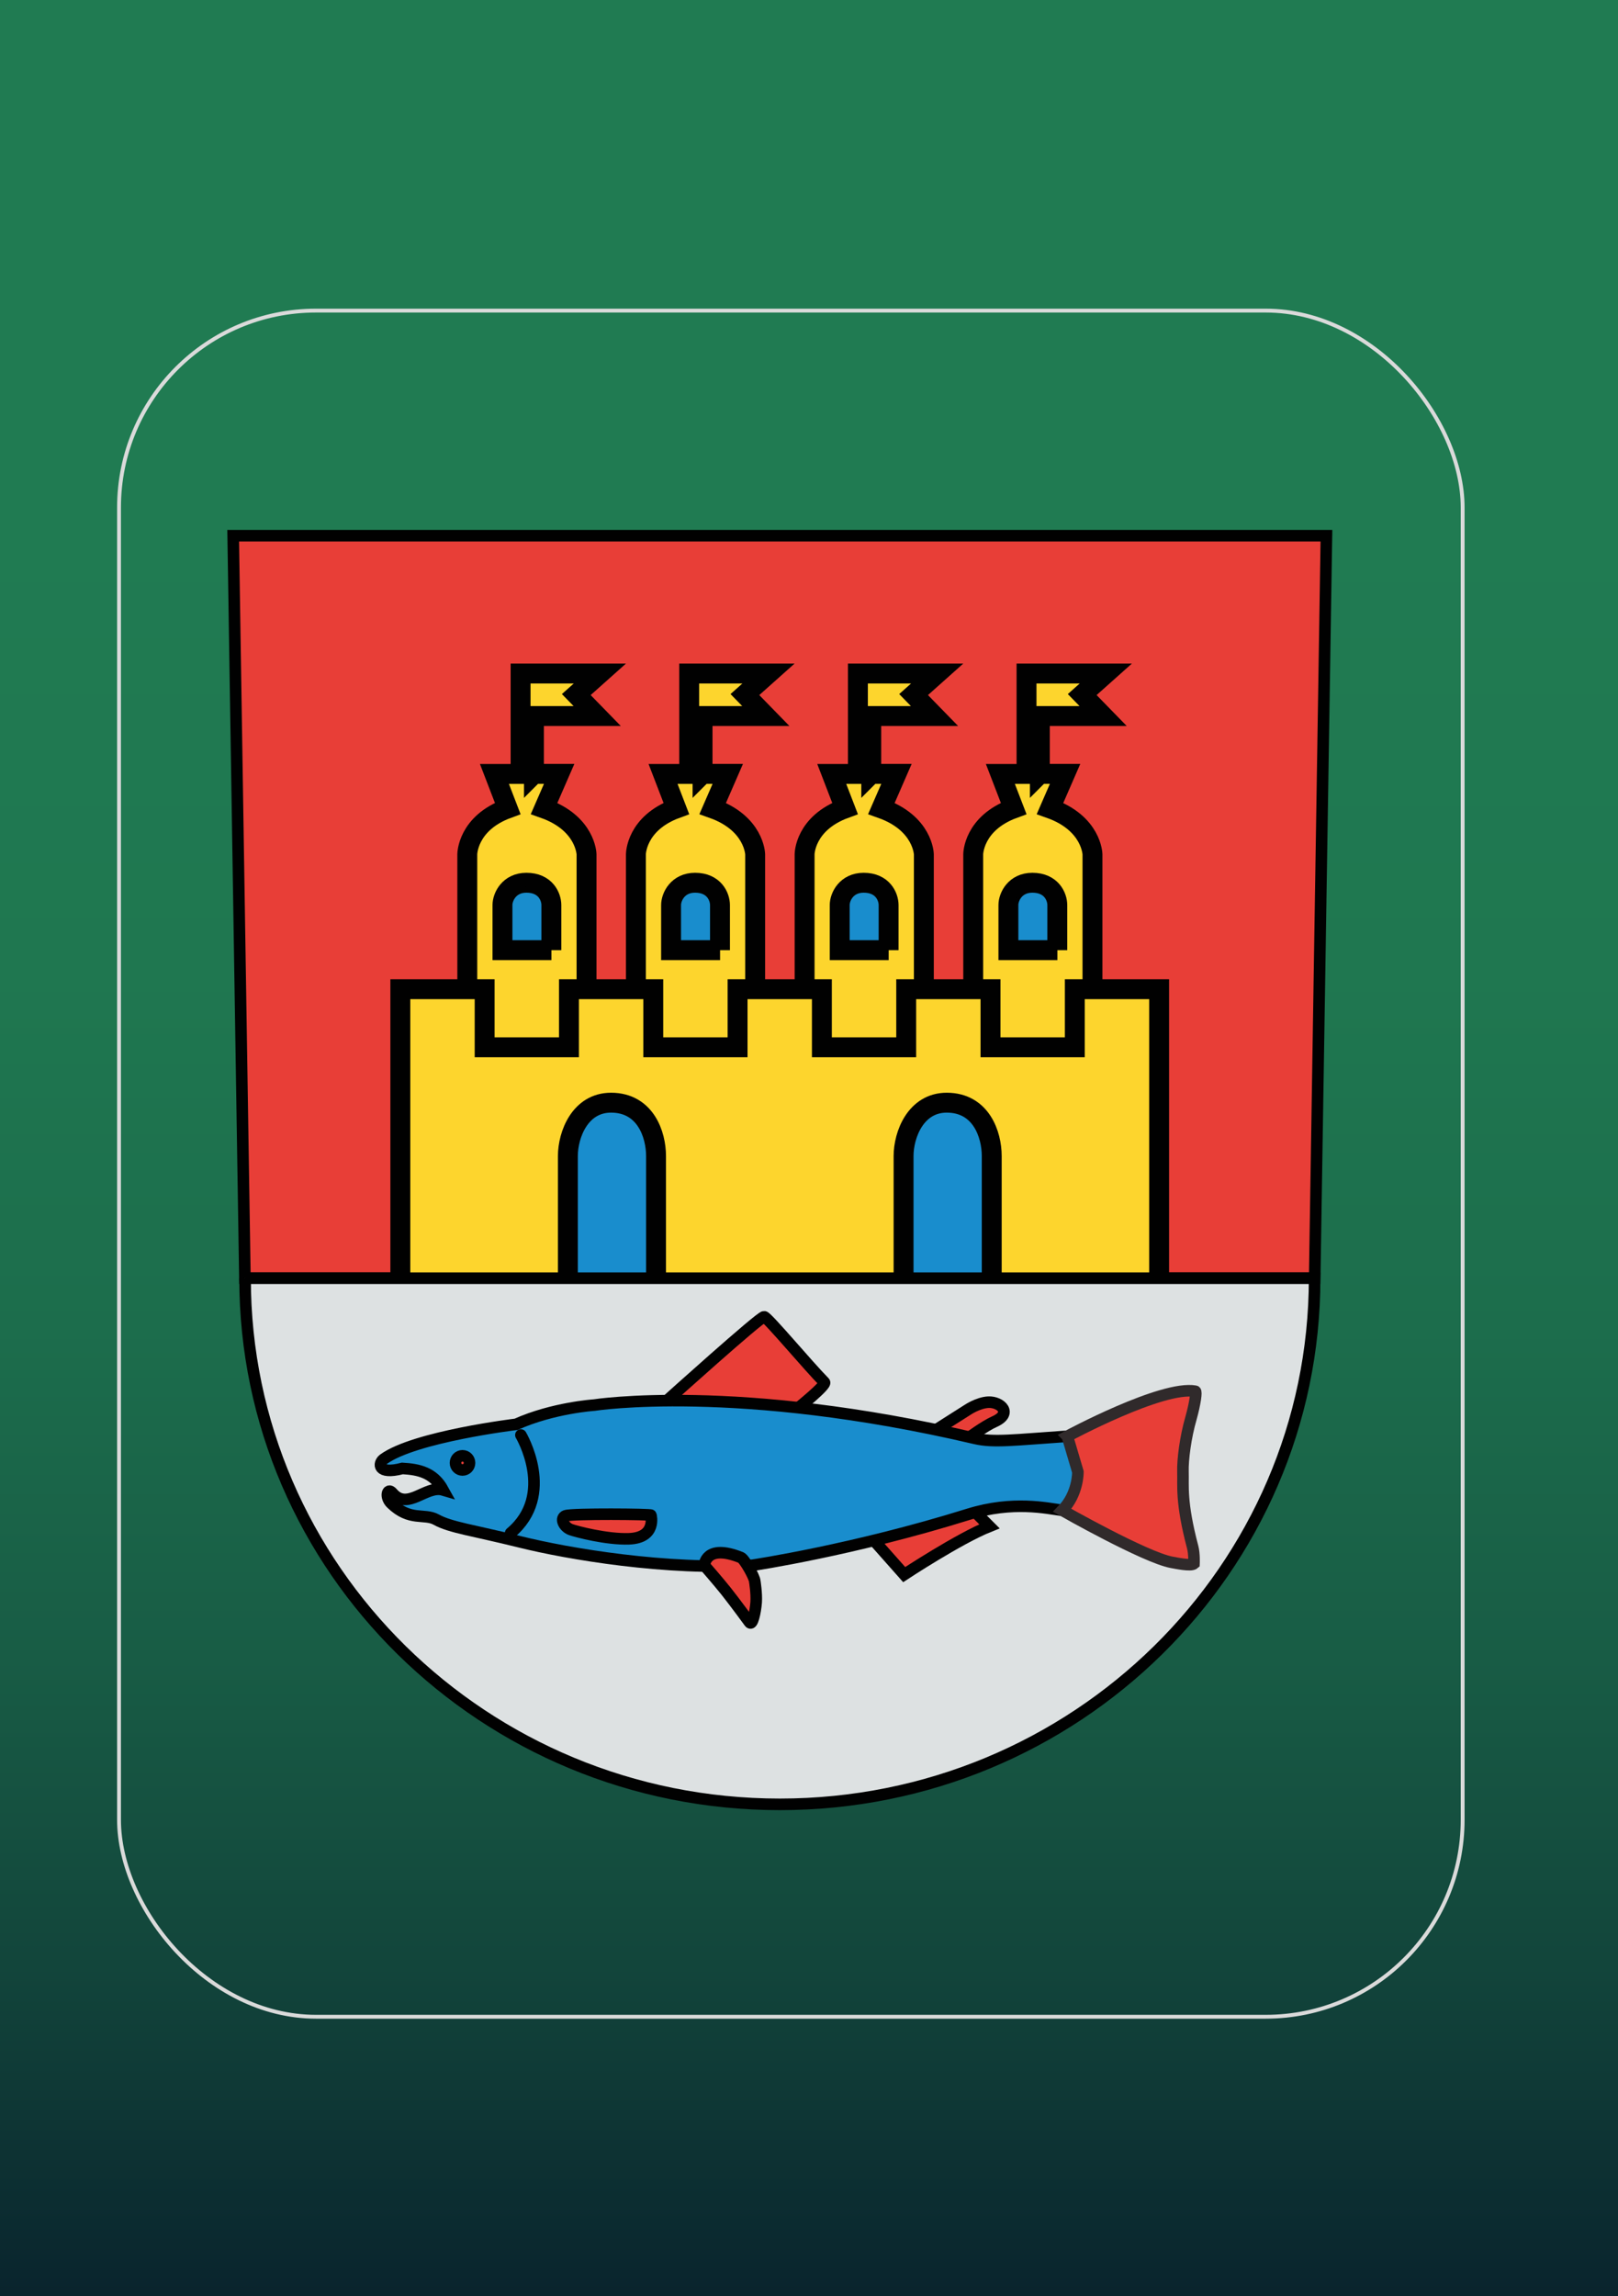 <?xml version="1.0" encoding="UTF-8"?>
<svg id="Laag_1" xmlns="http://www.w3.org/2000/svg" xmlns:xlink="http://www.w3.org/1999/xlink" viewBox="0 0 209.76 297.64">
  <defs>
    <style>
      .cls-1 {
        stroke-linecap: round;
      }

      .cls-1, .cls-2, .cls-3, .cls-4, .cls-5 {
        stroke-width: 1.5px;
      }

      .cls-1, .cls-2, .cls-3, .cls-4, .cls-5, .cls-6 {
        stroke-miterlimit: 10;
      }

      .cls-1, .cls-2, .cls-7, .cls-4, .cls-8, .cls-5 {
        stroke: #010101;
      }

      .cls-1, .cls-3, .cls-6 {
        fill: none;
      }

      .cls-9, .cls-10 {
        fill: #010101;
      }

      .cls-10 {
        fill-rule: evenodd;
      }

      .cls-11, .cls-4 {
        fill: #e83e37;
      }

      .cls-2 {
        fill: #dde1e2;
      }

      .cls-3 {
        stroke: #302a2b;
      }

      .cls-7 {
        fill: #fdd52d;
      }

      .cls-7, .cls-8 {
        stroke-miterlimit: 3.91;
        stroke-width: 2.58px;
      }

      .cls-8, .cls-5 {
        fill: #198dcd;
      }

      .cls-12 {
        fill: url(#Naamloos_verloop_2);
      }

      .cls-6 {
        stroke: #dadada;
        stroke-width: .5px;
      }
    </style>
    <linearGradient id="Naamloos_verloop_2" data-name="Naamloos verloop 2" x1="102.53" y1="-2.23" x2="102.53" y2="303.91" gradientUnits="userSpaceOnUse">
      <stop offset=".23" stop-color="#207b52"/>
      <stop offset=".42" stop-color="#1f7750"/>
      <stop offset=".57" stop-color="#1c6d4c"/>
      <stop offset=".71" stop-color="#185c45"/>
      <stop offset=".84" stop-color="#12453b"/>
      <stop offset=".97" stop-color="#0a262e"/>
      <stop offset="1" stop-color="#081e2b"/>
    </linearGradient>
  </defs>
  <rect class="cls-12" x="-6.61" y="-2.23" width="218.27" height="306.14"/>
  <rect class="cls-6" x="15.43" y="40.26" width="174.19" height="221.15" rx="25.53" ry="25.53"/>
  <g id="g12">
    <path id="path923" class="cls-4" d="M171.96,69.44l-1.52,96.24H31.75l-1.52-96.24h141.73Z"/>
    <g id="g894">
      <g id="use1370">
        <g id="g1368">
          <path id="path992" class="cls-7" d="M91.08,100.31h3.27l-1.95,4.48c5.41,1.92,5.5,5.94,5.5,5.94v26.25h-15.46v-26.25s0-4.02,5.24-5.94l-1.72-4.47h3.39v-13.02h10.28l-3.06,2.73,2.71,2.78h-8.2v7.5Z"/>
          <g id="g1089">
            <path id="path46" class="cls-8" d="M93.34,123.16v-5.84c0-1.08-.76-2.9-3.23-2.9-2.24,0-3.11,1.82-3.11,2.9v5.84h6.35Z"/>
            <path id="path48" class="cls-10" d="M90.43,114.89c-2.05,0-2.63,1.15-2.63,2.52s0,5.74,0,5.74h-.82v-6.41s.71-2.36,3.11-2.34c2.6.03,3.17,2.69,3.17,2.69,0,0-.65-2.22-2.84-2.22Z"/>
          </g>
        </g>
      </g>
      <g id="use1381">
        <g id="g1368-2" data-name="g1368">
          <path id="path992-2" data-name="path992" class="cls-7" d="M112.95,100.31h3.27l-1.95,4.48c5.41,1.92,5.5,5.94,5.5,5.94v26.25h-15.46v-26.25s0-4.02,5.24-5.94l-1.72-4.47h3.39v-13.02h10.28l-3.06,2.73,2.71,2.78h-8.2v7.5Z"/>
          <g id="g1089-2" data-name="g1089">
            <path id="path46-2" data-name="path46" class="cls-8" d="M115.2,123.16v-5.84c0-1.08-.76-2.9-3.23-2.9-2.24,0-3.11,1.82-3.11,2.9v5.84h6.35Z"/>
            <path id="path48-2" data-name="path48" class="cls-10" d="M112.3,114.89c-2.05,0-2.63,1.15-2.63,2.52s0,5.74,0,5.74h-.82v-6.41s.71-2.36,3.11-2.34c2.6.03,3.17,2.69,3.17,2.69,0,0-.65-2.22-2.84-2.22Z"/>
          </g>
        </g>
      </g>
      <g id="use1392">
        <g id="g1368-3" data-name="g1368">
          <path id="path992-3" data-name="path992" class="cls-7" d="M134.81,100.31h3.27l-1.95,4.48c5.41,1.92,5.5,5.94,5.5,5.94v26.25h-15.46v-26.25s0-4.02,5.24-5.94l-1.72-4.47h3.39v-13.02h10.28l-3.06,2.73,2.71,2.78h-8.2v7.5Z"/>
          <g id="g1089-3" data-name="g1089">
            <path id="path46-3" data-name="path46" class="cls-8" d="M137.07,123.16v-5.84c0-1.08-.76-2.9-3.23-2.9-2.24,0-3.11,1.82-3.11,2.9v5.84h6.35Z"/>
            <path id="path48-3" data-name="path48" class="cls-10" d="M134.16,114.89c-2.05,0-2.63,1.15-2.63,2.52s0,5.74,0,5.74h-.82v-6.41s.71-2.36,3.11-2.34c2.6.03,3.17,2.69,3.17,2.69,0,0-.65-2.22-2.84-2.22Z"/>
          </g>
        </g>
      </g>
      <g id="g1368-4" data-name="g1368">
        <path id="path992-4" data-name="path992" class="cls-7" d="M69.22,100.31h3.27l-1.95,4.48c5.41,1.92,5.5,5.94,5.5,5.94v26.25h-15.46v-26.25s0-4.02,5.24-5.94l-1.72-4.47h3.39v-13.02h10.28l-3.06,2.73,2.71,2.78h-8.2v7.5Z"/>
        <g id="g1089-4" data-name="g1089">
          <path id="path46-4" data-name="path46" class="cls-8" d="M71.48,123.16v-5.84c0-1.08-.76-2.9-3.23-2.9-2.24,0-3.11,1.82-3.11,2.9v5.84h6.35Z"/>
          <path id="path48-4" data-name="path48" class="cls-10" d="M68.57,114.89c-2.05,0-2.63,1.15-2.63,2.52s0,5.74,0,5.74h-.82v-6.41s.71-2.36,3.11-2.34c2.6.03,3.17,2.69,3.17,2.69,0,0-.65-2.22-2.84-2.22Z"/>
        </g>
      </g>
      <path id="path1041" class="cls-9" d="M51.9,165.33v-.21h-.21v-37.67h11.36v7.53h10.51v-7.53h11.36v7.53h10.51v-7.53h11.36v7.53h10.51v-7.53h11.36v7.53h10.51v-7.53h11.36v37.89H51.9Z"/>
      <path id="path52" class="cls-7" d="M51.9,166.25v-38.03h10.93v7.53h10.93v-7.53h10.93v7.53h10.93v-7.53h10.93v7.53h10.93v-7.53h10.93v7.53h10.93v-7.53h10.93v38.03H51.9Z"/>
      <g id="g1234">
        <path id="path46-5" class="cls-8" d="M85.05,166.25v-16.4c0-2.79-1.37-6.91-5.82-6.92-4.03-.01-5.61,4.14-5.61,6.92v16.4h11.43Z"/>
        <path id="path58" class="cls-10" d="M74.66,149.63c0,2.61.01,16.05.01,16.05h-1.05v-16.67s.31-6.08,5.6-6.08c3.37,0,4.84,2.65,4.84,2.65,0,0-.64-2.2-4.57-2.18-3.7.02-4.84,3.63-4.84,6.24h0Z"/>
      </g>
      <g id="use1236">
        <g id="g1234-2" data-name="g1234">
          <path id="path46-5-2" data-name="path46-5" class="cls-8" d="M128.57,166.25v-16.4c0-2.79-1.37-6.91-5.82-6.92-4.03-.01-5.61,4.14-5.61,6.92v16.4h11.43Z"/>
          <path id="path58-2" data-name="path58" class="cls-10" d="M118.18,149.63c0,2.61.01,16.05.01,16.05h-1.05v-16.67s.31-6.08,5.6-6.08c3.37,0,4.84,2.65,4.84,2.65,0,0-.64-2.2-4.57-2.18-3.7.02-4.84,3.63-4.84,6.24h0Z"/>
        </g>
      </g>
    </g>
    <path id="path64" class="cls-2" d="M31.76,165.68h138.67c0,37.67-31.04,68.2-69.33,68.2s-69.33-30.53-69.33-68.2h0Z"/>
    <path id="path70" class="cls-4" d="M86.37,181.63s12.24-11.03,12.7-10.95c.46.08,5.7,6.36,7.81,8.49.33.34-3.53,3.43-3.53,3.43l-16.98-.97"/>
    <path id="path72" class="cls-4" d="M121.21,185.43l4.2-2.67s1.39-.95,2.74-1.01c1.6-.06,3.19,1.46.74,2.54-1.24.55-3.4,2.14-3.4,2.14l-4.27-1.01"/>
    <path id="path74" class="cls-4" d="M113.15,199.51l4.07,4.59s7.1-4.68,11.05-6.26l-2.04-2.04-13.08,3.72"/>
    <path id="path76" class="cls-5" d="M97.65,202.87s12.97-1.93,27.87-6.58c5.81-1.81,10.22-.78,12.19-.52.95-.14,1.29-.98,1.74-1.79,1.05-1.87.76-4.42.06-6.1-.33-.79-.54-1.74-1.13-1.71-6.91.47-9.57.84-11.96.28-30.87-7.24-49.41-4.32-49.41-4.32,0,0-5.33.35-10.1,2.49,0,0-13.15,1.59-17.18,4.52-.7.51-.85,2.06,2.44,1.2,2.06.12,4.02.49,5.28,2.79-2.22-.66-4.6,2.73-6.58.39-.65-.77-1,.52-.15,1.35,2.44,2.37,4.29,1.24,5.85,2.11,1.81,1.01,4.85,1.39,10.76,2.86,6.35,1.58,19.05,3.73,30.34,3.04"/>
    <path id="path80" class="cls-4" d="M73.35,196.47c.82-.3,11.17-.21,11.04-.07,0,0,.78,2.93-2.86,3.06-2.88.1-6.78-.93-7.52-1.19-.92-.33-1.48-1.51-.66-1.81"/>
    <path id="path82" class="cls-4" d="M59.96,188.7c.5,0,.91.41.91.92s-.41.92-.91.92-.91-.41-.91-.92.41-.92.91-.92Z"/>
    <path id="path84" class="cls-4" d="M91.31,202.93s.08-2.91,4.75-1.04c.44.18,1.76,2.53,1.79,3.07,0,0,.26,1.57.18,2.74-.1,1.3-.5,3.07-.85,2.6,0,0-1.82-2.5-3.05-4.05-1.06-1.33-2.82-3.34-2.82-3.34"/>
    <path id="path86" class="cls-11" d="M138.37,186.17s12.27-6.61,16.59-5.84c.18.03,0,1.5-.57,3.54-.69,2.37-1.08,5.35-1.03,6.91.06,1.73-.3,3.87,1.26,9.76.23.87.17,2.14.17,2.14-.4.35-2.36-.08-2.89-.17-3.46-.64-14.19-6.74-14.19-6.74,2.09-2.13,2.03-4.98,2.03-4.98l-1.36-4.61"/>
    <path id="path88" class="cls-3" d="M138.37,186.17s12.27-6.61,16.59-5.84c.18.03,0,1.5-.57,3.54-.69,2.37-1.08,5.35-1.03,6.91.06,1.73-.3,3.87,1.26,9.76.23.87.17,2.14.17,2.14-.4.35-2.36-.08-2.89-.17-3.46-.64-14.19-6.74-14.19-6.74,2.09-2.13,2.03-4.98,2.03-4.98l-1.36-4.61Z"/>
    <path id="path90" class="cls-1" d="M67.53,186.01s4.6,7.72-1.33,12.7"/>
  </g>
</svg>